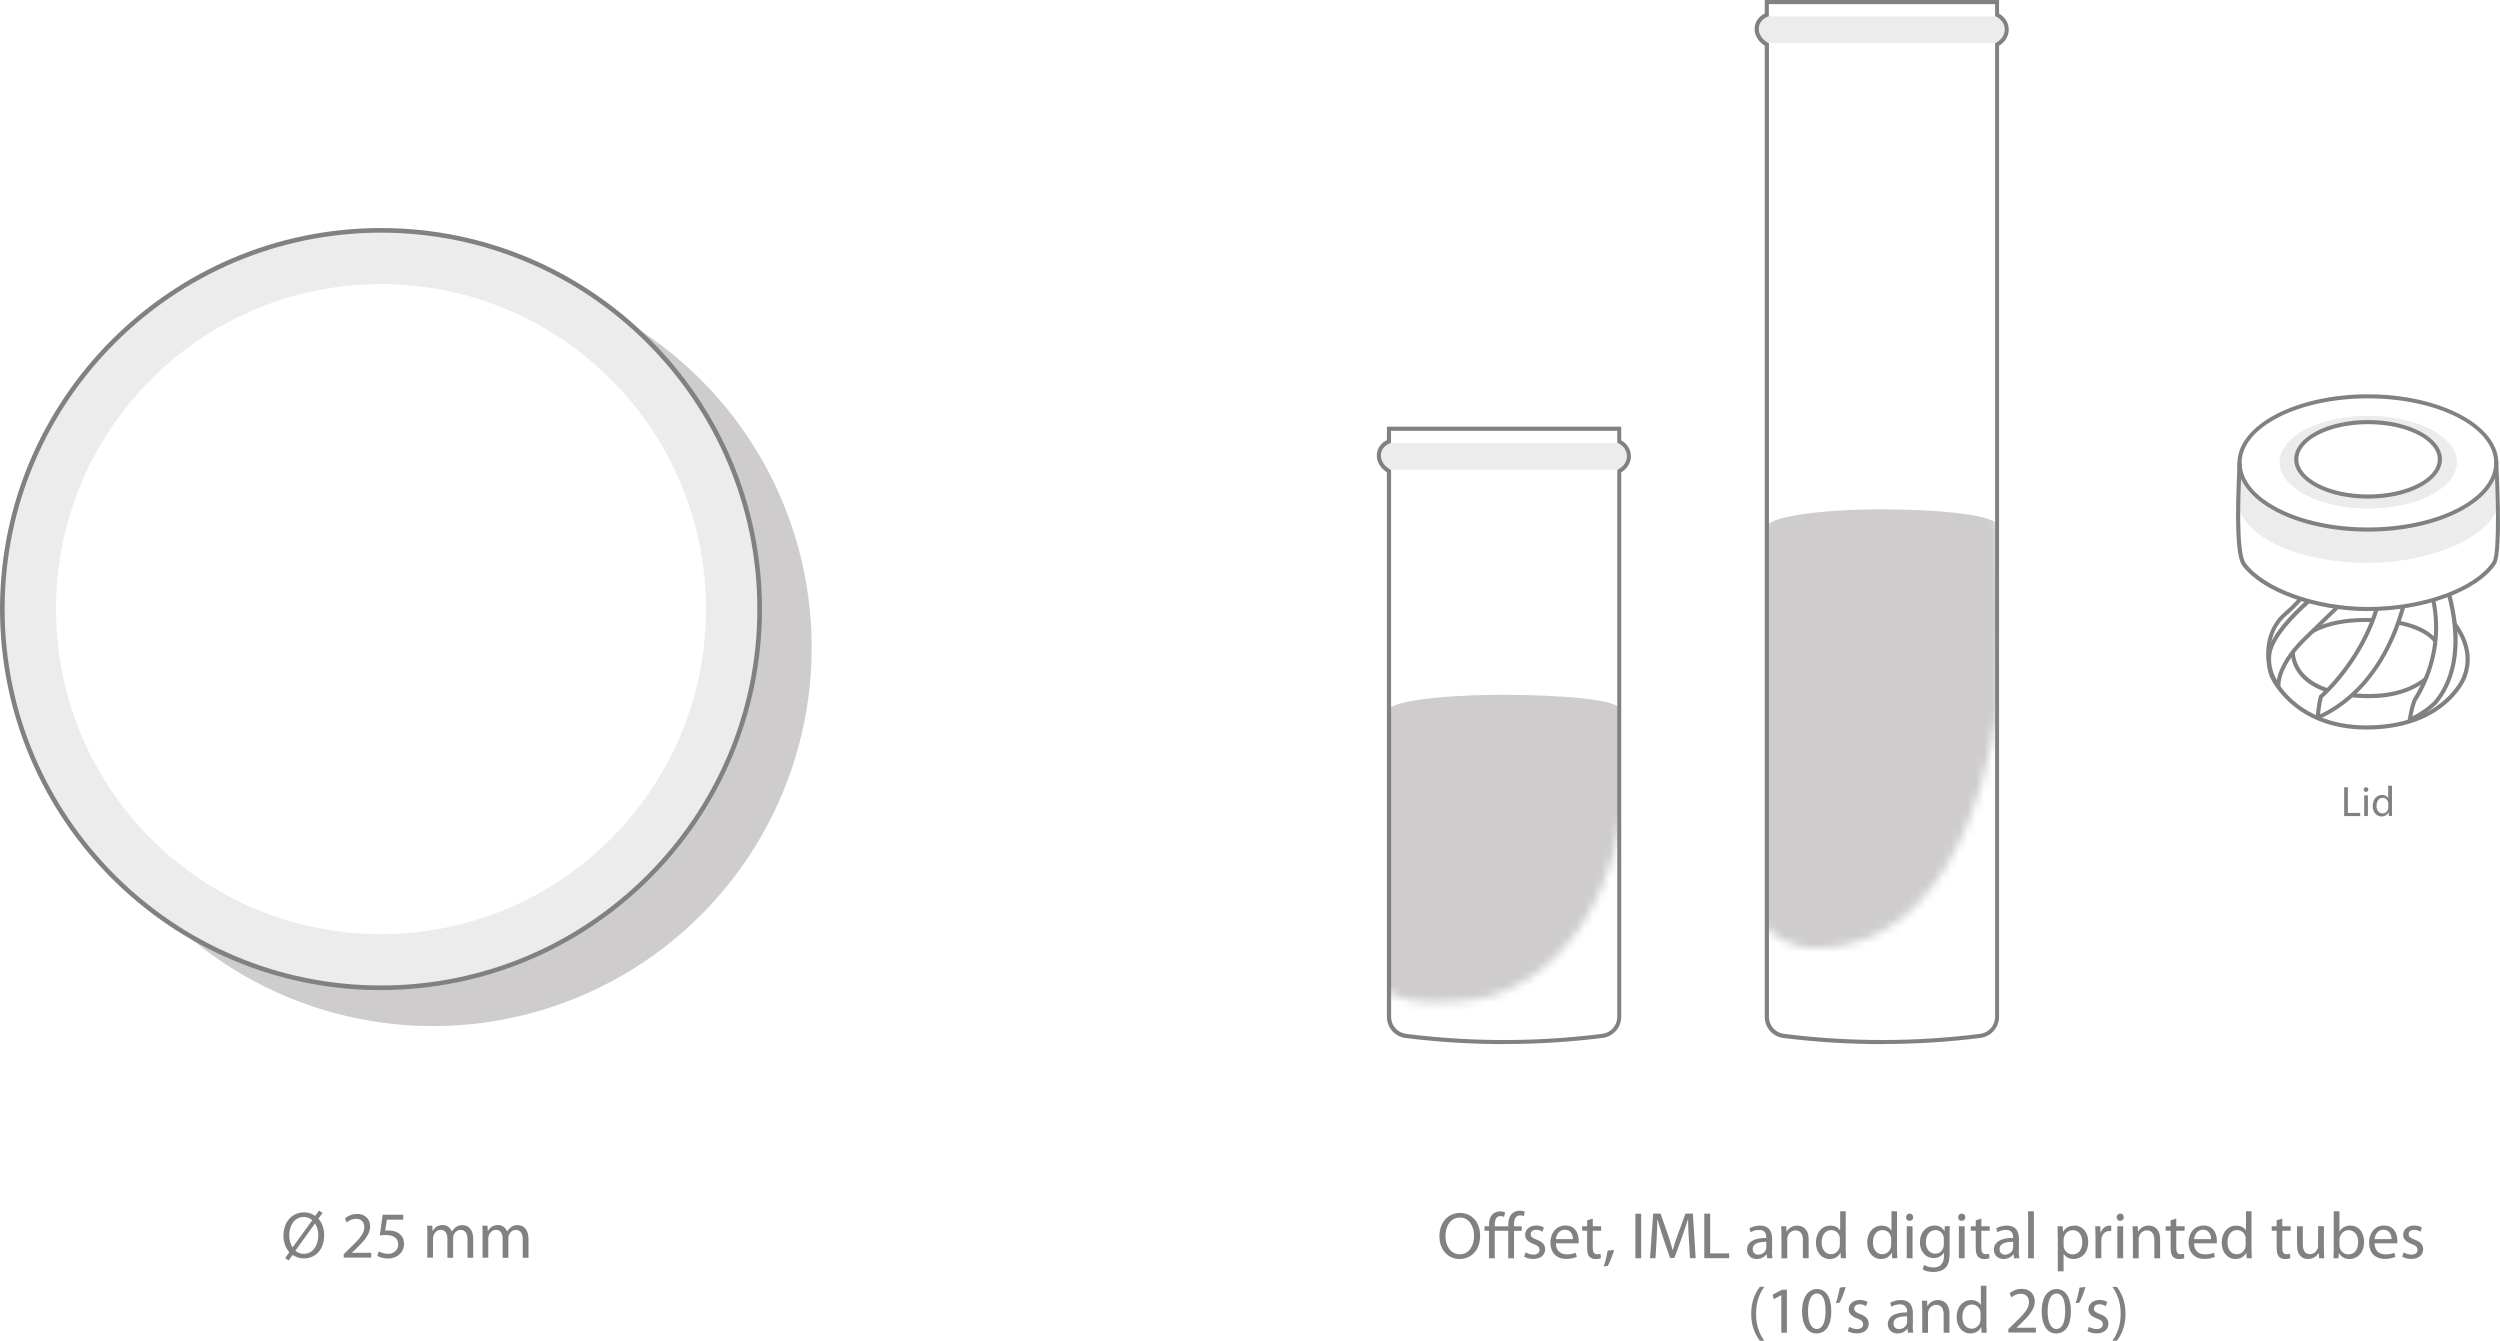 <?xml version="1.0" encoding="UTF-8"?><svg id="uuid-dd409d81-f245-4183-ae2f-5ce228e76d9b" xmlns="http://www.w3.org/2000/svg" xmlns:xlink="http://www.w3.org/1999/xlink" viewBox="0 0 302.24 162.09"><defs><style>.uuid-87d6548c-94e0-4dd3-aa7c-2f3d255c1c88{filter:url(#uuid-7fdaa700-167e-41d2-8f94-68f3bc750f95);}.uuid-c20ff7ff-4025-4e4f-88ea-6f9afb08c7e4{filter:url(#uuid-77599b50-1aaf-45b3-ad01-901f294d02c4);}.uuid-cf45a337-aa3a-4692-a137-8aec215c3e8f{fill:#fff;}.uuid-dd65cf66-f966-430f-9b74-616e9f185c84{fill:#ececec;}.uuid-5a9be06d-56d2-4b73-bc75-70dae2cb497b{fill:#cecccc;}.uuid-56dcafec-b83a-4986-a6a9-1be6b6b2da6e{fill:#808181;}.uuid-8a0da91e-bacd-4bc9-bc5e-d357a8a3140a{mask:url(#uuid-94294899-1673-45c1-9532-1dac8dacc10e);}.uuid-117e0464-7739-4de6-a9a1-15ca43010cc5{filter:url(#uuid-fce2bbf8-953e-435f-87b5-a6b81b9ab398);}.uuid-ed46e7cb-8197-4b8e-84cc-457a25522e35{mask:url(#uuid-0c181b39-5ee8-47db-812a-c7d7dfaff448);}</style><filter id="uuid-77599b50-1aaf-45b3-ad01-901f294d02c4" color-interpolation-filters="sRGB" filterUnits="userSpaceOnUse"><feColorMatrix values="-1 0 0 0 1 0 -1 0 0 1 0 0 -1 0 1 0 0 0 1 0"/></filter><mask id="uuid-0c181b39-5ee8-47db-812a-c7d7dfaff448" x="160.07" y="75.65" width="36.53" height="45.79" maskUnits="userSpaceOnUse"><g class="uuid-c20ff7ff-4025-4e4f-88ea-6f9afb08c7e4"><g class="uuid-87d6548c-94e0-4dd3-aa7c-2f3d255c1c88"><path class="uuid-cf45a337-aa3a-4692-a137-8aec215c3e8f" d="M196.59,92.38c0,12.08-5.94,29.06-23.13,29.06-9.91,0-13.39-11.37-13.39-23.45s14.17-22.35,23.97-22.35,12.56,4.66,12.56,16.73Z"/></g></g></mask><mask id="uuid-94294899-1673-45c1-9532-1dac8dacc10e" x="206.35" y="52.57" width="35.89" height="62.07" maskUnits="userSpaceOnUse"><g class="uuid-c20ff7ff-4025-4e4f-88ea-6f9afb08c7e4"><g class="uuid-117e0464-7739-4de6-a9a1-15ca43010cc5"><path class="uuid-cf45a337-aa3a-4692-a137-8aec215c3e8f" d="M242.24,75.25c0,16.37-5.84,39.38-22.73,39.39-9.74,0-13.16-15.41-13.16-31.78s13.93-30.29,23.55-30.29,12.34,6.31,12.34,22.68Z"/></g></g></mask></defs><g><path class="uuid-56dcafec-b83a-4986-a6a9-1be6b6b2da6e" d="M34.48,152.08l.5-.7c-.45-.49-.71-1.19-.71-2,0-1.7,1.07-2.81,2.49-2.81,.5,0,.96,.14,1.34,.43l.47-.65,.42,.29-.5,.69c.45,.49,.7,1.19,.7,1.98,0,1.88-1.16,2.83-2.45,2.83-.5,0-.98-.15-1.36-.43l-.5,.69-.39-.32Zm3.27-4.57c-.27-.23-.61-.38-1.02-.38-1.17,0-1.76,1.09-1.76,2.22,0,.6,.15,1.03,.39,1.45h.02s2.37-3.29,2.37-3.29Zm-2.03,3.69c.26,.25,.57,.38,1.01,.38,1.12,0,1.75-1.04,1.75-2.25,0-.46-.1-.94-.38-1.41h-.02l-2.36,3.27Z"/><path class="uuid-56dcafec-b83a-4986-a6a9-1be6b6b2da6e" d="M41.55,152.06v-.43l.55-.54c1.33-1.26,1.94-1.93,1.94-2.72,0-.53-.25-1.02-1.02-1.02-.47,0-.86,.24-1.1,.44l-.22-.5c.35-.29,.87-.53,1.46-.53,1.12,0,1.59,.77,1.59,1.51,0,.96-.7,1.73-1.79,2.79l-.41,.38v.02h2.33v.58h-3.32Z"/><path class="uuid-56dcafec-b83a-4986-a6a9-1be6b6b2da6e" d="M48.75,147.45h-1.98l-.2,1.33c.12-.02,.23-.02,.42-.02,.41,0,.8,.08,1.12,.28,.41,.22,.74,.68,.74,1.33,0,1.02-.81,1.78-1.94,1.78-.57,0-1.04-.16-1.29-.32l.18-.54c.22,.13,.64,.29,1.12,.29,.66,0,1.23-.43,1.22-1.13,0-.67-.46-1.14-1.49-1.14-.3,0-.54,.02-.73,.05l.34-2.5h2.49v.59Z"/><path class="uuid-56dcafec-b83a-4986-a6a9-1be6b6b2da6e" d="M51.67,149.23c0-.41-.02-.73-.03-1.05h.62l.03,.63h.02c.22-.37,.58-.71,1.22-.71,.52,0,.92,.32,1.09,.78h.02c.12-.22,.28-.38,.44-.5,.23-.18,.48-.27,.85-.27,.52,0,1.28,.34,1.28,1.68v2.27h-.69v-2.18c0-.75-.28-1.19-.84-1.19-.41,0-.71,.3-.84,.63-.03,.1-.06,.22-.06,.35v2.39h-.69v-2.32c0-.62-.27-1.06-.81-1.06-.43,0-.76,.35-.87,.7-.04,.1-.06,.22-.06,.34v2.33h-.69v-2.82Z"/><path class="uuid-56dcafec-b83a-4986-a6a9-1be6b6b2da6e" d="M58.35,149.23c0-.41-.02-.73-.03-1.05h.62l.03,.63h.02c.22-.37,.58-.71,1.22-.71,.52,0,.92,.32,1.09,.78h.02c.12-.22,.28-.38,.44-.5,.23-.18,.48-.27,.85-.27,.52,0,1.28,.34,1.28,1.68v2.27h-.69v-2.18c0-.75-.28-1.19-.84-1.19-.41,0-.71,.3-.84,.63-.03,.1-.06,.22-.06,.35v2.39h-.69v-2.32c0-.62-.27-1.06-.81-1.06-.43,0-.76,.35-.87,.7-.04,.1-.06,.22-.06,.34v2.33h-.69v-2.82Z"/></g><g><circle class="uuid-cf45a337-aa3a-4692-a137-8aec215c3e8f" cx="46.06" cy="73.64" r="45.78"/><circle class="uuid-5a9be06d-56d2-4b73-bc75-70dae2cb497b" cx="52.35" cy="78.27" r="45.78"/><circle class="uuid-dd65cf66-f966-430f-9b74-616e9f185c84" cx="46.06" cy="73.64" r="45.78"/><circle class="uuid-cf45a337-aa3a-4692-a137-8aec215c3e8f" cx="46.06" cy="73.64" r="39.29"/><path class="uuid-56dcafec-b83a-4986-a6a9-1be6b6b2da6e" d="M46.06,119.7C20.66,119.7,0,99.03,0,73.64S20.66,27.57,46.06,27.57s46.06,20.66,46.06,46.06-20.66,46.06-46.06,46.06Zm0-91.57C20.97,28.13,.56,48.55,.56,73.64s20.41,45.5,45.5,45.5,45.5-20.41,45.5-45.5S71.15,28.13,46.06,28.13Z"/></g><g><path class="uuid-56dcafec-b83a-4986-a6a9-1be6b6b2da6e" d="M178.94,149.37c0,1.85-1.13,2.84-2.5,2.84s-2.42-1.11-2.42-2.74c0-1.71,1.06-2.83,2.49-2.83s2.43,1.13,2.43,2.74Zm-4.19,.08c0,1.16,.62,2.19,1.73,2.19s1.73-1.02,1.73-2.24c0-1.08-.56-2.2-1.72-2.2s-1.74,1.07-1.74,2.25Z"/><path class="uuid-56dcafec-b83a-4986-a6a9-1be6b6b2da6e" d="M182.34,152.12v-3.33h-1.63v3.33h-.7v-3.33h-.54v-.54h.54v-.12c0-.54,.13-1.01,.43-1.32,.22-.22,.54-.36,.98-.36,.22,0,.43,.07,.55,.14l-.14,.53c-.1-.06-.26-.1-.42-.1-.55,0-.7,.47-.7,1.08v.16h1.63v-.18c0-.54,.12-1.04,.45-1.35,.26-.26,.62-.36,.94-.36,.26,0,.47,.06,.6,.11l-.09,.54c-.11-.05-.25-.09-.46-.09-.59,0-.74,.52-.74,1.12v.21h.93v.54h-.93v3.33h-.7Z"/><path class="uuid-56dcafec-b83a-4986-a6a9-1be6b6b2da6e" d="M184.44,151.41c.22,.13,.58,.27,.94,.27,.5,0,.74-.25,.74-.58s-.2-.51-.71-.7c-.7-.26-1.03-.63-1.03-1.1,0-.62,.51-1.14,1.33-1.14,.39,0,.74,.1,.94,.24l-.17,.51c-.15-.1-.43-.23-.79-.23-.42,0-.64,.24-.64,.53,0,.32,.22,.46,.73,.66,.66,.25,1.02,.58,1.02,1.16,0,.69-.54,1.17-1.44,1.17-.42,0-.82-.11-1.09-.27l.17-.53Z"/><path class="uuid-56dcafec-b83a-4986-a6a9-1be6b6b2da6e" d="M188.1,150.31c.02,.95,.62,1.34,1.33,1.34,.5,0,.82-.09,1.07-.2l.13,.5c-.25,.11-.68,.25-1.29,.25-1.19,0-1.9-.79-1.9-1.96s.69-2.08,1.82-2.08c1.27,0,1.6,1.1,1.6,1.82,0,.14,0,.25-.02,.33h-2.72Zm2.06-.5c0-.44-.18-1.14-.98-1.14-.72,0-1.02,.65-1.08,1.14h2.05Z"/><path class="uuid-56dcafec-b83a-4986-a6a9-1be6b6b2da6e" d="M192.56,147.32v.93h1.01v.54h-1.01v2.09c0,.48,.14,.75,.53,.75,.19,0,.3-.02,.41-.05l.03,.54c-.14,.05-.35,.1-.62,.1-.33,0-.59-.11-.76-.3-.19-.22-.27-.56-.27-1.02v-2.11h-.6v-.54h.6v-.72l.69-.21Z"/><path class="uuid-56dcafec-b83a-4986-a6a9-1be6b6b2da6e" d="M193.88,153.11c.18-.48,.39-1.33,.48-1.92l.78-.08c-.19,.68-.54,1.57-.77,1.94l-.5,.06Z"/><path class="uuid-56dcafec-b83a-4986-a6a9-1be6b6b2da6e" d="M198.41,146.73v5.39h-.7v-5.39h.7Z"/><path class="uuid-56dcafec-b83a-4986-a6a9-1be6b6b2da6e" d="M204.17,149.75c-.04-.75-.09-1.66-.09-2.33h-.02c-.19,.62-.41,1.3-.68,2.05l-.95,2.61h-.53l-.88-2.57c-.26-.77-.46-1.46-.62-2.09h-.02c-.02,.67-.06,1.57-.1,2.38l-.14,2.31h-.66l.38-5.39h.89l.92,2.61c.22,.66,.4,1.25,.54,1.81h.02c.14-.54,.34-1.13,.58-1.81l.96-2.61h.89l.34,5.39h-.69l-.13-2.37Z"/><path class="uuid-56dcafec-b83a-4986-a6a9-1be6b6b2da6e" d="M206.05,146.73h.7v4.8h2.3v.58h-3.01v-5.39Z"/><path class="uuid-56dcafec-b83a-4986-a6a9-1be6b6b2da6e" d="M214.22,151.19c0,.34,.02,.66,.06,.93h-.63l-.06-.49h-.02c-.22,.3-.63,.58-1.18,.58-.78,0-1.18-.55-1.18-1.11,0-.94,.83-1.45,2.33-1.44v-.08c0-.31-.09-.9-.88-.89-.37,0-.74,.1-1.01,.29l-.16-.47c.32-.2,.79-.34,1.28-.34,1.18,0,1.47,.81,1.47,1.58v1.45Zm-.68-1.05c-.77-.02-1.64,.12-1.64,.87,0,.46,.3,.67,.66,.67,.51,0,.84-.32,.95-.65,.02-.08,.03-.16,.03-.22v-.67Z"/><path class="uuid-56dcafec-b83a-4986-a6a9-1be6b6b2da6e" d="M215.36,149.3c0-.41,0-.73-.03-1.05h.62l.04,.64h.02c.19-.36,.64-.72,1.28-.72,.54,0,1.37,.32,1.37,1.65v2.3h-.7v-2.23c0-.62-.23-1.14-.9-1.14-.46,0-.82,.33-.94,.72-.03,.09-.05,.21-.05,.33v2.33h-.7v-2.82Z"/><path class="uuid-56dcafec-b83a-4986-a6a9-1be6b6b2da6e" d="M223.14,146.44v4.68c0,.34,.02,.74,.03,1h-.62l-.03-.67h-.02c-.21,.43-.67,.76-1.3,.76-.94,0-1.66-.79-1.66-1.97,0-1.29,.8-2.07,1.74-2.07,.6,0,.99,.28,1.17,.58h.02v-2.31h.7Zm-.7,3.38c0-.09,0-.21-.03-.3-.1-.44-.49-.81-1.02-.81-.73,0-1.16,.64-1.16,1.49,0,.78,.39,1.43,1.14,1.43,.47,0,.9-.32,1.03-.84,.02-.1,.03-.19,.03-.3v-.67Z"/><path class="uuid-56dcafec-b83a-4986-a6a9-1be6b6b2da6e" d="M229.34,146.44v4.68c0,.34,.02,.74,.03,1h-.62l-.03-.67h-.02c-.21,.43-.67,.76-1.3,.76-.94,0-1.66-.79-1.66-1.97,0-1.29,.8-2.07,1.74-2.07,.6,0,.99,.28,1.17,.58h.02v-2.31h.7Zm-.7,3.38c0-.09,0-.21-.03-.3-.1-.44-.49-.81-1.02-.81-.73,0-1.16,.64-1.16,1.49,0,.78,.39,1.43,1.14,1.43,.47,0,.9-.32,1.03-.84,.02-.1,.03-.19,.03-.3v-.67Z"/><path class="uuid-56dcafec-b83a-4986-a6a9-1be6b6b2da6e" d="M231.3,147.16c0,.24-.17,.43-.45,.43-.26,0-.42-.19-.42-.43s.18-.44,.44-.44,.43,.19,.43,.44Zm-.78,4.96v-3.87h.7v3.87h-.7Z"/><path class="uuid-56dcafec-b83a-4986-a6a9-1be6b6b2da6e" d="M235.7,151.55c0,.9-.18,1.43-.55,1.77-.38,.34-.93,.46-1.42,.46s-.98-.11-1.29-.32l.18-.54c.26,.17,.66,.31,1.14,.31,.72,0,1.25-.38,1.25-1.36v-.42h-.02c-.21,.36-.63,.65-1.23,.65-.96,0-1.65-.82-1.65-1.89,0-1.31,.86-2.05,1.75-2.05,.67,0,1.03,.34,1.21,.66h.02l.02-.58h.62c-.02,.27-.03,.59-.03,1.06v2.25Zm-.7-1.78c0-.12,0-.22-.04-.31-.13-.42-.46-.75-.98-.75-.67,0-1.15,.57-1.15,1.46,0,.76,.39,1.39,1.14,1.39,.44,0,.83-.27,.97-.72,.04-.12,.06-.26,.06-.38v-.7Z"/><path class="uuid-56dcafec-b83a-4986-a6a9-1be6b6b2da6e" d="M237.6,147.16c0,.24-.17,.43-.45,.43-.26,0-.42-.19-.42-.43s.18-.44,.44-.44,.43,.19,.43,.44Zm-.78,4.96v-3.87h.7v3.87h-.7Z"/><path class="uuid-56dcafec-b83a-4986-a6a9-1be6b6b2da6e" d="M239.54,147.32v.93h1.01v.54h-1.01v2.09c0,.48,.14,.75,.53,.75,.19,0,.3-.02,.41-.05l.03,.54c-.14,.05-.35,.1-.62,.1-.33,0-.59-.11-.76-.3-.19-.22-.27-.56-.27-1.02v-2.11h-.6v-.54h.6v-.72l.69-.21Z"/><path class="uuid-56dcafec-b83a-4986-a6a9-1be6b6b2da6e" d="M244.06,151.19c0,.34,.02,.66,.06,.93h-.63l-.06-.49h-.02c-.22,.3-.63,.58-1.18,.58-.78,0-1.18-.55-1.18-1.11,0-.94,.83-1.45,2.33-1.44v-.08c0-.31-.09-.9-.88-.89-.37,0-.74,.1-1.01,.29l-.16-.47c.32-.2,.79-.34,1.28-.34,1.18,0,1.47,.81,1.47,1.58v1.45Zm-.68-1.05c-.77-.02-1.64,.12-1.64,.87,0,.46,.3,.67,.66,.67,.51,0,.84-.32,.95-.65,.02-.08,.03-.16,.03-.22v-.67Z"/><path class="uuid-56dcafec-b83a-4986-a6a9-1be6b6b2da6e" d="M245.19,146.44h.7v5.68h-.7v-5.68Z"/><path class="uuid-56dcafec-b83a-4986-a6a9-1be6b6b2da6e" d="M248.78,149.51c0-.5-.02-.9-.03-1.26h.62l.04,.66h.02c.28-.47,.74-.74,1.38-.74,.94,0,1.65,.79,1.65,1.96,0,1.39-.86,2.08-1.77,2.08-.51,0-.96-.22-1.19-.61h-.02v2.1h-.7v-4.19Zm.7,1.03c0,.1,0,.2,.03,.29,.13,.49,.55,.82,1.06,.82,.74,0,1.17-.61,1.17-1.5,0-.77-.41-1.43-1.15-1.43-.48,0-.94,.34-1.06,.86-.02,.09-.05,.19-.05,.28v.67Z"/><path class="uuid-56dcafec-b83a-4986-a6a9-1be6b6b2da6e" d="M253.33,149.46c0-.46,0-.85-.03-1.21h.62l.03,.77h.02c.18-.52,.61-.85,1.08-.85,.07,0,.13,0,.19,.02v.66c-.07-.02-.14-.02-.24-.02-.5,0-.85,.37-.94,.9-.02,.1-.02,.22-.02,.33v2.06h-.7v-2.66Z"/><path class="uuid-56dcafec-b83a-4986-a6a9-1be6b6b2da6e" d="M256.76,147.16c0,.24-.17,.43-.45,.43-.26,0-.42-.19-.42-.43s.18-.44,.44-.44,.43,.19,.43,.44Zm-.78,4.96v-3.87h.7v3.87h-.7Z"/><path class="uuid-56dcafec-b83a-4986-a6a9-1be6b6b2da6e" d="M257.85,149.3c0-.41,0-.73-.03-1.05h.62l.04,.64h.02c.19-.36,.64-.72,1.28-.72,.54,0,1.37,.32,1.37,1.65v2.3h-.7v-2.23c0-.62-.23-1.14-.9-1.14-.46,0-.82,.33-.94,.72-.03,.09-.05,.21-.05,.33v2.33h-.7v-2.82Z"/><path class="uuid-56dcafec-b83a-4986-a6a9-1be6b6b2da6e" d="M263.1,147.32v.93h1.01v.54h-1.01v2.09c0,.48,.14,.75,.53,.75,.19,0,.3-.02,.41-.05l.03,.54c-.14,.05-.35,.1-.62,.1-.33,0-.59-.11-.76-.3-.19-.22-.27-.56-.27-1.02v-2.11h-.6v-.54h.6v-.72l.69-.21Z"/><path class="uuid-56dcafec-b83a-4986-a6a9-1be6b6b2da6e" d="M265.25,150.31c.02,.95,.62,1.34,1.33,1.34,.5,0,.82-.09,1.07-.2l.13,.5c-.25,.11-.68,.25-1.29,.25-1.19,0-1.9-.79-1.9-1.96s.69-2.08,1.82-2.08c1.27,0,1.6,1.1,1.6,1.82,0,.14,0,.25-.02,.33h-2.72Zm2.06-.5c0-.44-.18-1.14-.98-1.14-.72,0-1.02,.65-1.08,1.14h2.05Z"/><path class="uuid-56dcafec-b83a-4986-a6a9-1be6b6b2da6e" d="M272.2,146.44v4.68c0,.34,.02,.74,.03,1h-.62l-.03-.67h-.02c-.21,.43-.67,.76-1.3,.76-.94,0-1.66-.79-1.66-1.97,0-1.29,.8-2.07,1.74-2.07,.6,0,.99,.28,1.17,.58h.02v-2.31h.7Zm-.7,3.38c0-.09,0-.21-.03-.3-.1-.44-.49-.81-1.02-.81-.73,0-1.16,.64-1.16,1.49,0,.78,.39,1.43,1.14,1.43,.47,0,.9-.32,1.03-.84,.02-.1,.03-.19,.03-.3v-.67Z"/><path class="uuid-56dcafec-b83a-4986-a6a9-1be6b6b2da6e" d="M275.92,147.32v.93h1.01v.54h-1.01v2.09c0,.48,.14,.75,.53,.75,.19,0,.3-.02,.41-.05l.03,.54c-.14,.05-.35,.1-.62,.1-.33,0-.59-.11-.76-.3-.19-.22-.27-.56-.27-1.02v-2.11h-.6v-.54h.6v-.72l.69-.21Z"/><path class="uuid-56dcafec-b83a-4986-a6a9-1be6b6b2da6e" d="M280.96,151.06c0,.41,0,.76,.03,1.06h-.62l-.04-.63h-.02c-.18,.31-.59,.72-1.28,.72-.61,0-1.33-.34-1.33-1.7v-2.26h.7v2.13c0,.74,.23,1.24,.86,1.24,.47,0,.8-.33,.93-.65,.04-.1,.06-.22,.06-.36v-2.37h.7v2.81Z"/><path class="uuid-56dcafec-b83a-4986-a6a9-1be6b6b2da6e" d="M282.13,146.44h.7v2.43h.02c.25-.43,.7-.7,1.32-.7,.97,0,1.64,.8,1.64,1.97,0,1.38-.88,2.07-1.74,2.07-.56,0-1.01-.22-1.3-.72h-.02l-.04,.63h-.6c.02-.26,.03-.66,.03-1v-4.68Zm.7,4.13c0,.09,0,.18,.03,.26,.13,.49,.54,.82,1.06,.82,.74,0,1.17-.6,1.17-1.49,0-.78-.4-1.44-1.16-1.44-.47,0-.92,.34-1.06,.86-.02,.09-.04,.18-.04,.3v.69Z"/><path class="uuid-56dcafec-b83a-4986-a6a9-1be6b6b2da6e" d="M287.07,150.31c.02,.95,.62,1.34,1.33,1.34,.5,0,.82-.09,1.07-.2l.13,.5c-.25,.11-.68,.25-1.29,.25-1.19,0-1.9-.79-1.9-1.96s.69-2.08,1.82-2.08c1.27,0,1.6,1.1,1.6,1.82,0,.14,0,.25-.02,.33h-2.72Zm2.06-.5c0-.44-.18-1.14-.98-1.14-.72,0-1.02,.65-1.08,1.14h2.05Z"/><path class="uuid-56dcafec-b83a-4986-a6a9-1be6b6b2da6e" d="M290.59,151.41c.22,.13,.58,.27,.94,.27,.5,0,.74-.25,.74-.58s-.2-.51-.71-.7c-.7-.26-1.03-.63-1.03-1.1,0-.62,.51-1.14,1.33-1.14,.39,0,.74,.1,.94,.24l-.17,.51c-.15-.1-.43-.23-.79-.23-.42,0-.64,.24-.64,.53,0,.32,.22,.46,.73,.66,.66,.25,1.02,.58,1.02,1.16,0,.69-.54,1.17-1.44,1.17-.42,0-.82-.11-1.09-.27l.17-.53Z"/><path class="uuid-56dcafec-b83a-4986-a6a9-1be6b6b2da6e" d="M213.3,155.57c-.58,.79-1,1.82-1,3.28s.44,2.44,1,3.24h-.54c-.5-.66-1.05-1.69-1.05-3.25,0-1.57,.54-2.6,1.05-3.27h.54Z"/><path class="uuid-56dcafec-b83a-4986-a6a9-1be6b6b2da6e" d="M215.36,156.58h-.02l-.9,.49-.14-.54,1.13-.61h.6v5.2h-.68v-4.54Z"/><path class="uuid-56dcafec-b83a-4986-a6a9-1be6b6b2da6e" d="M221.4,158.47c0,1.77-.66,2.74-1.81,2.74-1.02,0-1.71-.95-1.73-2.67,0-1.75,.76-2.7,1.81-2.7s1.72,.98,1.72,2.63Zm-2.82,.08c0,1.35,.42,2.12,1.06,2.12,.71,0,1.06-.84,1.06-2.17s-.32-2.12-1.06-2.12c-.61,0-1.06,.75-1.06,2.17Z"/><path class="uuid-56dcafec-b83a-4986-a6a9-1be6b6b2da6e" d="M223.14,155.59c-.18,.67-.53,1.54-.74,1.9l-.45,.05c.17-.47,.38-1.29,.47-1.87l.72-.08Z"/><path class="uuid-56dcafec-b83a-4986-a6a9-1be6b6b2da6e" d="M223.56,160.41c.22,.13,.58,.27,.94,.27,.5,0,.74-.25,.74-.58s-.2-.51-.71-.7c-.7-.26-1.03-.63-1.03-1.1,0-.62,.51-1.14,1.33-1.14,.39,0,.74,.1,.94,.24l-.17,.51c-.15-.1-.43-.23-.79-.23-.42,0-.64,.24-.64,.53,0,.32,.22,.46,.73,.66,.66,.25,1.02,.58,1.02,1.16,0,.69-.54,1.17-1.44,1.17-.42,0-.82-.11-1.09-.27l.17-.53Z"/><path class="uuid-56dcafec-b83a-4986-a6a9-1be6b6b2da6e" d="M231.24,160.19c0,.34,.02,.66,.06,.93h-.63l-.06-.49h-.02c-.22,.3-.63,.58-1.18,.58-.78,0-1.18-.55-1.18-1.11,0-.94,.83-1.45,2.33-1.44v-.08c0-.31-.09-.9-.88-.89-.37,0-.74,.1-1.01,.29l-.16-.47c.32-.2,.79-.34,1.28-.34,1.18,0,1.47,.81,1.47,1.58v1.45Zm-.68-1.05c-.77-.02-1.64,.12-1.64,.87,0,.46,.3,.67,.66,.67,.51,0,.84-.32,.95-.65,.02-.08,.03-.16,.03-.22v-.67Z"/><path class="uuid-56dcafec-b83a-4986-a6a9-1be6b6b2da6e" d="M232.38,158.3c0-.41,0-.73-.03-1.05h.62l.04,.64h.02c.19-.36,.64-.72,1.28-.72,.54,0,1.37,.32,1.37,1.65v2.3h-.7v-2.23c0-.62-.23-1.14-.9-1.14-.46,0-.82,.33-.94,.72-.03,.09-.05,.21-.05,.33v2.33h-.7v-2.82Z"/><path class="uuid-56dcafec-b83a-4986-a6a9-1be6b6b2da6e" d="M240.15,155.44v4.68c0,.34,.02,.74,.03,1h-.62l-.03-.67h-.02c-.21,.43-.67,.76-1.3,.76-.94,0-1.66-.79-1.66-1.97,0-1.29,.8-2.07,1.74-2.07,.6,0,.99,.28,1.17,.58h.02v-2.31h.7Zm-.7,3.38c0-.09,0-.21-.03-.3-.1-.44-.49-.81-1.02-.81-.73,0-1.16,.64-1.16,1.49,0,.78,.39,1.43,1.14,1.43,.47,0,.9-.32,1.03-.84,.02-.1,.03-.19,.03-.3v-.67Z"/><path class="uuid-56dcafec-b83a-4986-a6a9-1be6b6b2da6e" d="M242.8,161.12v-.43l.55-.54c1.33-1.26,1.94-1.93,1.94-2.72,0-.53-.25-1.02-1.02-1.02-.47,0-.86,.24-1.1,.44l-.22-.5c.35-.29,.87-.53,1.46-.53,1.12,0,1.59,.77,1.59,1.51,0,.96-.7,1.73-1.79,2.79l-.41,.38v.02h2.33v.58h-3.32Z"/><path class="uuid-56dcafec-b83a-4986-a6a9-1be6b6b2da6e" d="M250.37,158.47c0,1.77-.66,2.74-1.81,2.74-1.02,0-1.71-.95-1.73-2.67,0-1.75,.76-2.7,1.81-2.7s1.72,.98,1.72,2.63Zm-2.82,.08c0,1.35,.42,2.12,1.06,2.12,.71,0,1.06-.84,1.06-2.17s-.32-2.12-1.06-2.12c-.61,0-1.06,.75-1.06,2.17Z"/><path class="uuid-56dcafec-b83a-4986-a6a9-1be6b6b2da6e" d="M252.12,155.59c-.18,.67-.53,1.54-.74,1.9l-.45,.05c.17-.47,.38-1.29,.47-1.87l.72-.08Z"/><path class="uuid-56dcafec-b83a-4986-a6a9-1be6b6b2da6e" d="M252.54,160.41c.22,.13,.58,.27,.94,.27,.5,0,.74-.25,.74-.58s-.2-.51-.71-.7c-.7-.26-1.03-.63-1.03-1.1,0-.62,.51-1.14,1.33-1.14,.39,0,.74,.1,.94,.24l-.17,.51c-.15-.1-.43-.23-.79-.23-.42,0-.64,.24-.64,.53,0,.32,.22,.46,.73,.66,.66,.25,1.02,.58,1.02,1.16,0,.69-.54,1.17-1.44,1.17-.42,0-.82-.11-1.09-.27l.17-.53Z"/><path class="uuid-56dcafec-b83a-4986-a6a9-1be6b6b2da6e" d="M255.38,162.09c.56-.79,1-1.82,1-3.26s-.43-2.45-1-3.25h.54c.5,.66,1.05,1.69,1.05,3.25,0,1.57-.54,2.59-1.05,3.26h-.54Z"/></g><g><g><path class="uuid-56dcafec-b83a-4986-a6a9-1be6b6b2da6e" d="M283.4,95.18h.45v3.1h1.49v.38h-1.94v-3.48Z"/><path class="uuid-56dcafec-b83a-4986-a6a9-1be6b6b2da6e" d="M286.32,95.46c0,.15-.11,.28-.29,.28-.16,0-.27-.12-.27-.28s.12-.28,.29-.28,.28,.12,.28,.28Zm-.5,3.2v-2.5h.45v2.5h-.45Z"/><path class="uuid-56dcafec-b83a-4986-a6a9-1be6b6b2da6e" d="M289.18,94.99v3.02c0,.22,0,.47,.02,.64h-.4l-.02-.43h-.02c-.13,.28-.43,.49-.84,.49-.6,0-1.07-.51-1.07-1.27,0-.83,.52-1.34,1.12-1.34,.39,0,.64,.18,.75,.38h0v-1.49h.45Zm-.45,2.18c0-.06,0-.13-.02-.19-.07-.28-.31-.52-.65-.52-.47,0-.75,.41-.75,.96,0,.5,.25,.92,.74,.92,.3,0,.58-.21,.66-.54,.02-.06,.02-.12,.02-.2v-.43Z"/></g><g><path class="uuid-56dcafec-b83a-4986-a6a9-1be6b6b2da6e" d="M286.08,88.2c-4.7,0-7.63-1.77-9.27-3.25-1.78-1.61-2.43-3.21-2.45-3.27h0c-.02-.06-1.63-4.75,1.85-7.71,4.12-3.5,3.9-6.77,3.9-6.81l-.02-.26h.26c1.05-.04,10.34-.31,11.82,1.13,.16,.16,.25,.34,.25,.53,0,.96,1.41,2.72,2.77,4.42,1.03,1.29,2.1,2.63,2.64,3.72,1.16,2.33,.76,4.25,.23,5.45-.27,.62-2.94,6.05-11.98,6.05Zm-11.26-6.7c.04,.09,.69,1.61,2.34,3.1,1.57,1.41,4.38,3.1,8.91,3.1,8.73,0,11.27-5.17,11.53-5.75,.49-1.1,.85-2.87-.22-5.03-.52-1.04-1.57-2.36-2.59-3.63-1.48-1.85-2.88-3.6-2.88-4.73,0-.02,0-.08-.09-.17-1.1-1.06-8.24-1.09-11.22-1.01-.02,.88-.38,3.82-4.08,6.96-3.17,2.7-1.77,6.98-1.71,7.15Z"/><path class="uuid-56dcafec-b83a-4986-a6a9-1be6b6b2da6e" d="M286.38,84.4c-.2,0-.4,0-.6,0-3.67-.12-6.26-1.04-7.7-2.71-1.31-1.53-1.14-3.11-1.13-3.18l.02-.07c.06-.15,1.67-3.73,9.03-3.73h.08c4.04,.01,6.86,.83,8.38,2.42,1.1,1.15,1.07,2.29,1.07,2.33v.07s-1.68,4.88-9.14,4.88Zm-8.95-5.81c-.01,.24-.04,1.54,1.03,2.77,1.35,1.56,3.81,2.41,7.33,2.53,.21,0,.41,.01,.6,.01,6.82,0,8.46-4.05,8.63-4.5,0-.18-.07-1.05-.95-1.96-.98-1.02-3.17-2.23-8.01-2.25h-.07c-6.64,0-8.38,3.05-8.56,3.39Z"/><g><path class="uuid-cf45a337-aa3a-4692-a137-8aec215c3e8f" d="M284.79,71.26s-3.99,3.85-6.13,5.95c-3.54,3.45-3.2,5.78-3.2,5.78,0,0-1.33-1.62-1.13-3.76,.33-3.57,7.43-8.72,7.43-8.72l3.04,.74Z"/><path class="uuid-56dcafec-b83a-4986-a6a9-1be6b6b2da6e" d="M275.46,83.24c-.07,0-.14-.03-.19-.09-.06-.07-1.39-1.72-1.19-3.94,.33-3.64,7.23-8.68,7.53-8.9,.06-.04,.13-.06,.2-.04l3.04,.74c.09,.02,.16,.09,.18,.18,.02,.09,0,.18-.07,.24,0,0-3.99,3.85-6.13,5.95-3.38,3.3-3.13,5.55-3.13,5.57,.01,.11-.05,.22-.15,.26-.03,.01-.07,.02-.1,.02Zm6.35-12.45c-.83,.61-6.94,5.27-7.23,8.47-.12,1.25,.33,2.33,.68,2.97,.17-1,.83-2.85,3.23-5.2,1.78-1.74,4.82-4.68,5.81-5.63l-2.49-.61Z"/></g><g><path class="uuid-cf45a337-aa3a-4692-a137-8aec215c3e8f" d="M287.84,71.54l3.22-.67s-1.37,11.59-10.85,15.89c.1-1.5,.38-2.54,.38-2.54,0,0,5.76-4.92,7.25-12.68Z"/><path class="uuid-56dcafec-b83a-4986-a6a9-1be6b6b2da6e" d="M280.21,87.01s-.1-.01-.14-.04c-.07-.05-.11-.13-.11-.22,.09-1.51,.38-2.54,.39-2.59,.01-.05,.04-.09,.08-.12,.06-.05,5.71-4.96,7.16-12.54,.02-.1,.09-.18,.19-.2l3.22-.67c.08-.02,.16,0,.22,.06,.06,.05,.09,.13,.08,.21-.01,.12-1.5,11.78-10.99,16.08-.03,.01-.07,.02-.1,.02Zm.6-2.65c-.06,.22-.23,.97-.32,2,8.01-3.89,9.95-13.25,10.27-15.17l-2.71,.56c-1.45,7.24-6.62,12.06-7.24,12.61Z"/></g><g><path class="uuid-cf45a337-aa3a-4692-a137-8aec215c3e8f" d="M295.24,69.32s4.18,9.71-.84,15.66c0,0-1.26,1.27-3.07,2.03,0,0,.27-1.81,.67-2.49s4.32-6.56,1.5-14.31l1.74-.9Z"/><path class="uuid-56dcafec-b83a-4986-a6a9-1be6b6b2da6e" d="M291.33,87.26c-.05,0-.11-.02-.15-.05-.07-.05-.11-.14-.09-.23,.01-.08,.29-1.87,.7-2.58l.07-.12c1.52-2.49,3.73-7.62,1.41-13.99-.04-.12,0-.25,.12-.31l1.74-.9c.06-.03,.13-.04,.2-.01,.06,.02,.12,.07,.14,.14,.01,.02,1.06,2.49,1.48,5.66,.56,4.22-.26,7.77-2.36,10.25-.07,.07-1.33,1.33-3.16,2.1-.03,.01-.06,.02-.1,.02Zm2.47-16.93c2.27,6.47,.03,11.67-1.52,14.21l-.07,.11c-.24,.4-.44,1.32-.56,1.94,1.51-.74,2.56-1.78,2.57-1.79,4.41-5.23,1.48-13.6,.88-15.14l-1.3,.67Z"/></g><path class="uuid-cf45a337-aa3a-4692-a137-8aec215c3e8f" d="M301.77,55.82c.15,2.12,.52,11.06-.24,12.23-2.14,3.26-8.58,5.58-15.25,5.58s-12.66-2.33-14.97-5.39c-1.19-1.58-.55-11.15-.55-12.34"/><path class="uuid-dd65cf66-f966-430f-9b74-616e9f185c84" d="M301.96,60.55c.05,3.88-7.35,7.5-15.87,7.5-7.85,0-15.39-3.08-15.51-7.5-.28-10.8,7.08-8.52,15.6-8.52s15.62-2.86,15.78,8.52Z"/><path class="uuid-cf45a337-aa3a-4692-a137-8aec215c3e8f" d="M301.73,56.62c0,4.08-6.94,7.39-15.49,7.39s-15.49-3.31-15.49-7.39,4.59-8.71,15.52-8.71,15.46,4.63,15.46,8.71Z"/><ellipse class="uuid-dd65cf66-f966-430f-9b74-616e9f185c84" cx="286.31" cy="55.88" rx="10.72" ry="5.61"/><ellipse class="uuid-cf45a337-aa3a-4692-a137-8aec215c3e8f" cx="286.23" cy="55.44" rx="8.63" ry="4.59"/><path class="uuid-56dcafec-b83a-4986-a6a9-1be6b6b2da6e" d="M286.29,60.28c-4.92,0-8.93-2.13-8.93-4.75s4-4.75,8.93-4.75,8.93,2.13,8.93,4.75-4,4.75-8.93,4.75Zm0-9c-4.65,0-8.43,1.91-8.43,4.25s3.78,4.25,8.43,4.25,8.43-1.91,8.43-4.25-3.78-4.25-8.43-4.25Z"/><path class="uuid-56dcafec-b83a-4986-a6a9-1be6b6b2da6e" d="M286.27,64.27c-8.7,0-15.77-3.72-15.77-8.3s7.08-8.3,15.77-8.3,15.77,3.72,15.77,8.3-7.08,8.3-15.77,8.3Zm0-16.11c-8.42,0-15.27,3.5-15.27,7.8s6.85,7.81,15.27,7.81,15.27-3.5,15.27-7.81-6.85-7.8-15.27-7.8Z"/><path class="uuid-56dcafec-b83a-4986-a6a9-1be6b6b2da6e" d="M286.27,73.88c-6.39,0-12.77-2.31-15.17-5.49-.93-1.22-.84-6.4-.64-11.3,.02-.57,.04-1,.04-1.19h.5c0,.2-.02,.63-.04,1.21-.11,2.66-.4,9.73,.54,10.98,2.32,3.06,8.53,5.29,14.78,5.29,6.64,0,12.97-2.3,15.05-5.47,.65-1,.41-9.15,.2-12.07l.49-.04c0,.11,.64,10.97-.28,12.38-2.16,3.3-8.67,5.69-15.46,5.69Z"/></g><g><path class="uuid-cf45a337-aa3a-4692-a137-8aec215c3e8f" d="M193.72,125.24c-7.92,.99-15.84,.99-23.76,0-1.16-.15-2.04-1.13-2.04-2.3V56.96c-1.65-.93-1.63-2.92,0-3.59v-1.55h27.84v1.55c1.54,.76,1.59,2.73,0,3.59V122.94c0,1.17-.88,2.15-2.04,2.3Z"/><rect class="uuid-dd65cf66-f966-430f-9b74-616e9f185c84" x="166.7" y="53.56" width="30.13" height="3.22" rx="1.54" ry="1.54"/><g class="uuid-ed46e7cb-8197-4b8e-84cc-457a25522e35"><path class="uuid-5a9be06d-56d2-4b73-bc75-70dae2cb497b" d="M195.71,122.26l.06-33.8h0v-2.76c0-1.02-6.41-1.7-14.03-1.7s-13.81,.83-13.81,1.85v37.07l.05,.8c.22,.87,1.02,1.47,1.89,1.69,2.13,.54,6.26,.57,11.8,.57,6.22,0,10.83-.09,12.96-.9,.65-.25,1.08-.91,1.14-1.61l-.06-1.12v-.09Z"/></g><path class="uuid-56dcafec-b83a-4986-a6a9-1be6b6b2da6e" d="M181.84,126.23c-3.98,0-7.96-.25-11.91-.74-1.29-.16-2.26-1.25-2.26-2.54V57.1c-.81-.51-1.27-1.32-1.22-2.15,.05-.75,.5-1.39,1.22-1.74v-1.63h28.33v1.65c.72,.41,1.16,1.11,1.17,1.89,.01,.8-.42,1.54-1.17,1.99V122.94c0,1.29-.97,2.38-2.26,2.54h0c-3.95,.5-7.93,.74-11.91,.74Zm-13.67-74.15v1.46l-.15,.06c-.64,.26-1.04,.77-1.07,1.38-.04,.69,.37,1.35,1.1,1.76l.13,.07V122.94c0,1.04,.78,1.92,1.82,2.05,7.86,.99,15.84,.99,23.7,0h0c1.04-.13,1.82-1.01,1.82-2.05V56.81l.13-.07c.66-.36,1.05-.96,1.04-1.62-.01-.64-.4-1.21-1.03-1.52l-.14-.07v-1.45h-27.34Z"/></g><path class="uuid-cf45a337-aa3a-4692-a137-8aec215c3e8f" d="M239.4,125.24c-7.92,.99-15.84,.99-23.76,0-1.16-.15-2.04-1.13-2.04-2.3V5.38c-1.65-.93-1.63-2.92,0-3.59V.25h27.84V1.79c1.54,.76,1.59,2.73,0,3.59V122.94c0,1.17-.88,2.15-2.04,2.3Z"/><rect class="uuid-dd65cf66-f966-430f-9b74-616e9f185c84" x="212.38" y="1.98" width="30.13" height="3.22" rx="1.54" ry="1.54"/><g class="uuid-8a0da91e-bacd-4bc9-bc5e-d357a8a3140a"><path class="uuid-5a9be06d-56d2-4b73-bc75-70dae2cb497b" d="M241.39,121.71l.06-55.03h0v-3.16c0-1.17-6.41-1.94-14.03-1.94s-13.81,.95-13.81,2.12v58.79l.05,.92c.22,.99,1.02,1.68,1.89,1.93,2.13,.62,6.26,.65,11.8,.65,6.22,0,10.83-.1,12.96-1.03,.65-.29,1.08-1.05,1.14-1.85l-.06-1.28v-.11Z"/></g><path class="uuid-56dcafec-b83a-4986-a6a9-1be6b6b2da6e" d="M227.52,126.23c-3.98,0-7.96-.25-11.91-.74-1.29-.16-2.26-1.25-2.26-2.54V5.52c-.81-.51-1.28-1.32-1.22-2.15,.05-.75,.5-1.39,1.22-1.74V0h28.33V1.65c.72,.41,1.16,1.11,1.17,1.89,.01,.8-.42,1.54-1.17,1.99V122.94c0,1.29-.97,2.38-2.26,2.54-3.95,.5-7.93,.74-11.91,.74ZM213.85,.5V1.96l-.15,.06c-.64,.26-1.03,.77-1.07,1.38-.04,.69,.37,1.35,1.1,1.76l.13,.07V122.94c0,1.04,.78,1.92,1.82,2.05,7.86,.99,15.84,.99,23.7,0h0c1.04-.13,1.82-1.01,1.82-2.05V5.23l.13-.07c.66-.36,1.05-.96,1.04-1.62-.01-.64-.4-1.21-1.03-1.52l-.14-.07V.5h-27.34Z"/></g></svg>